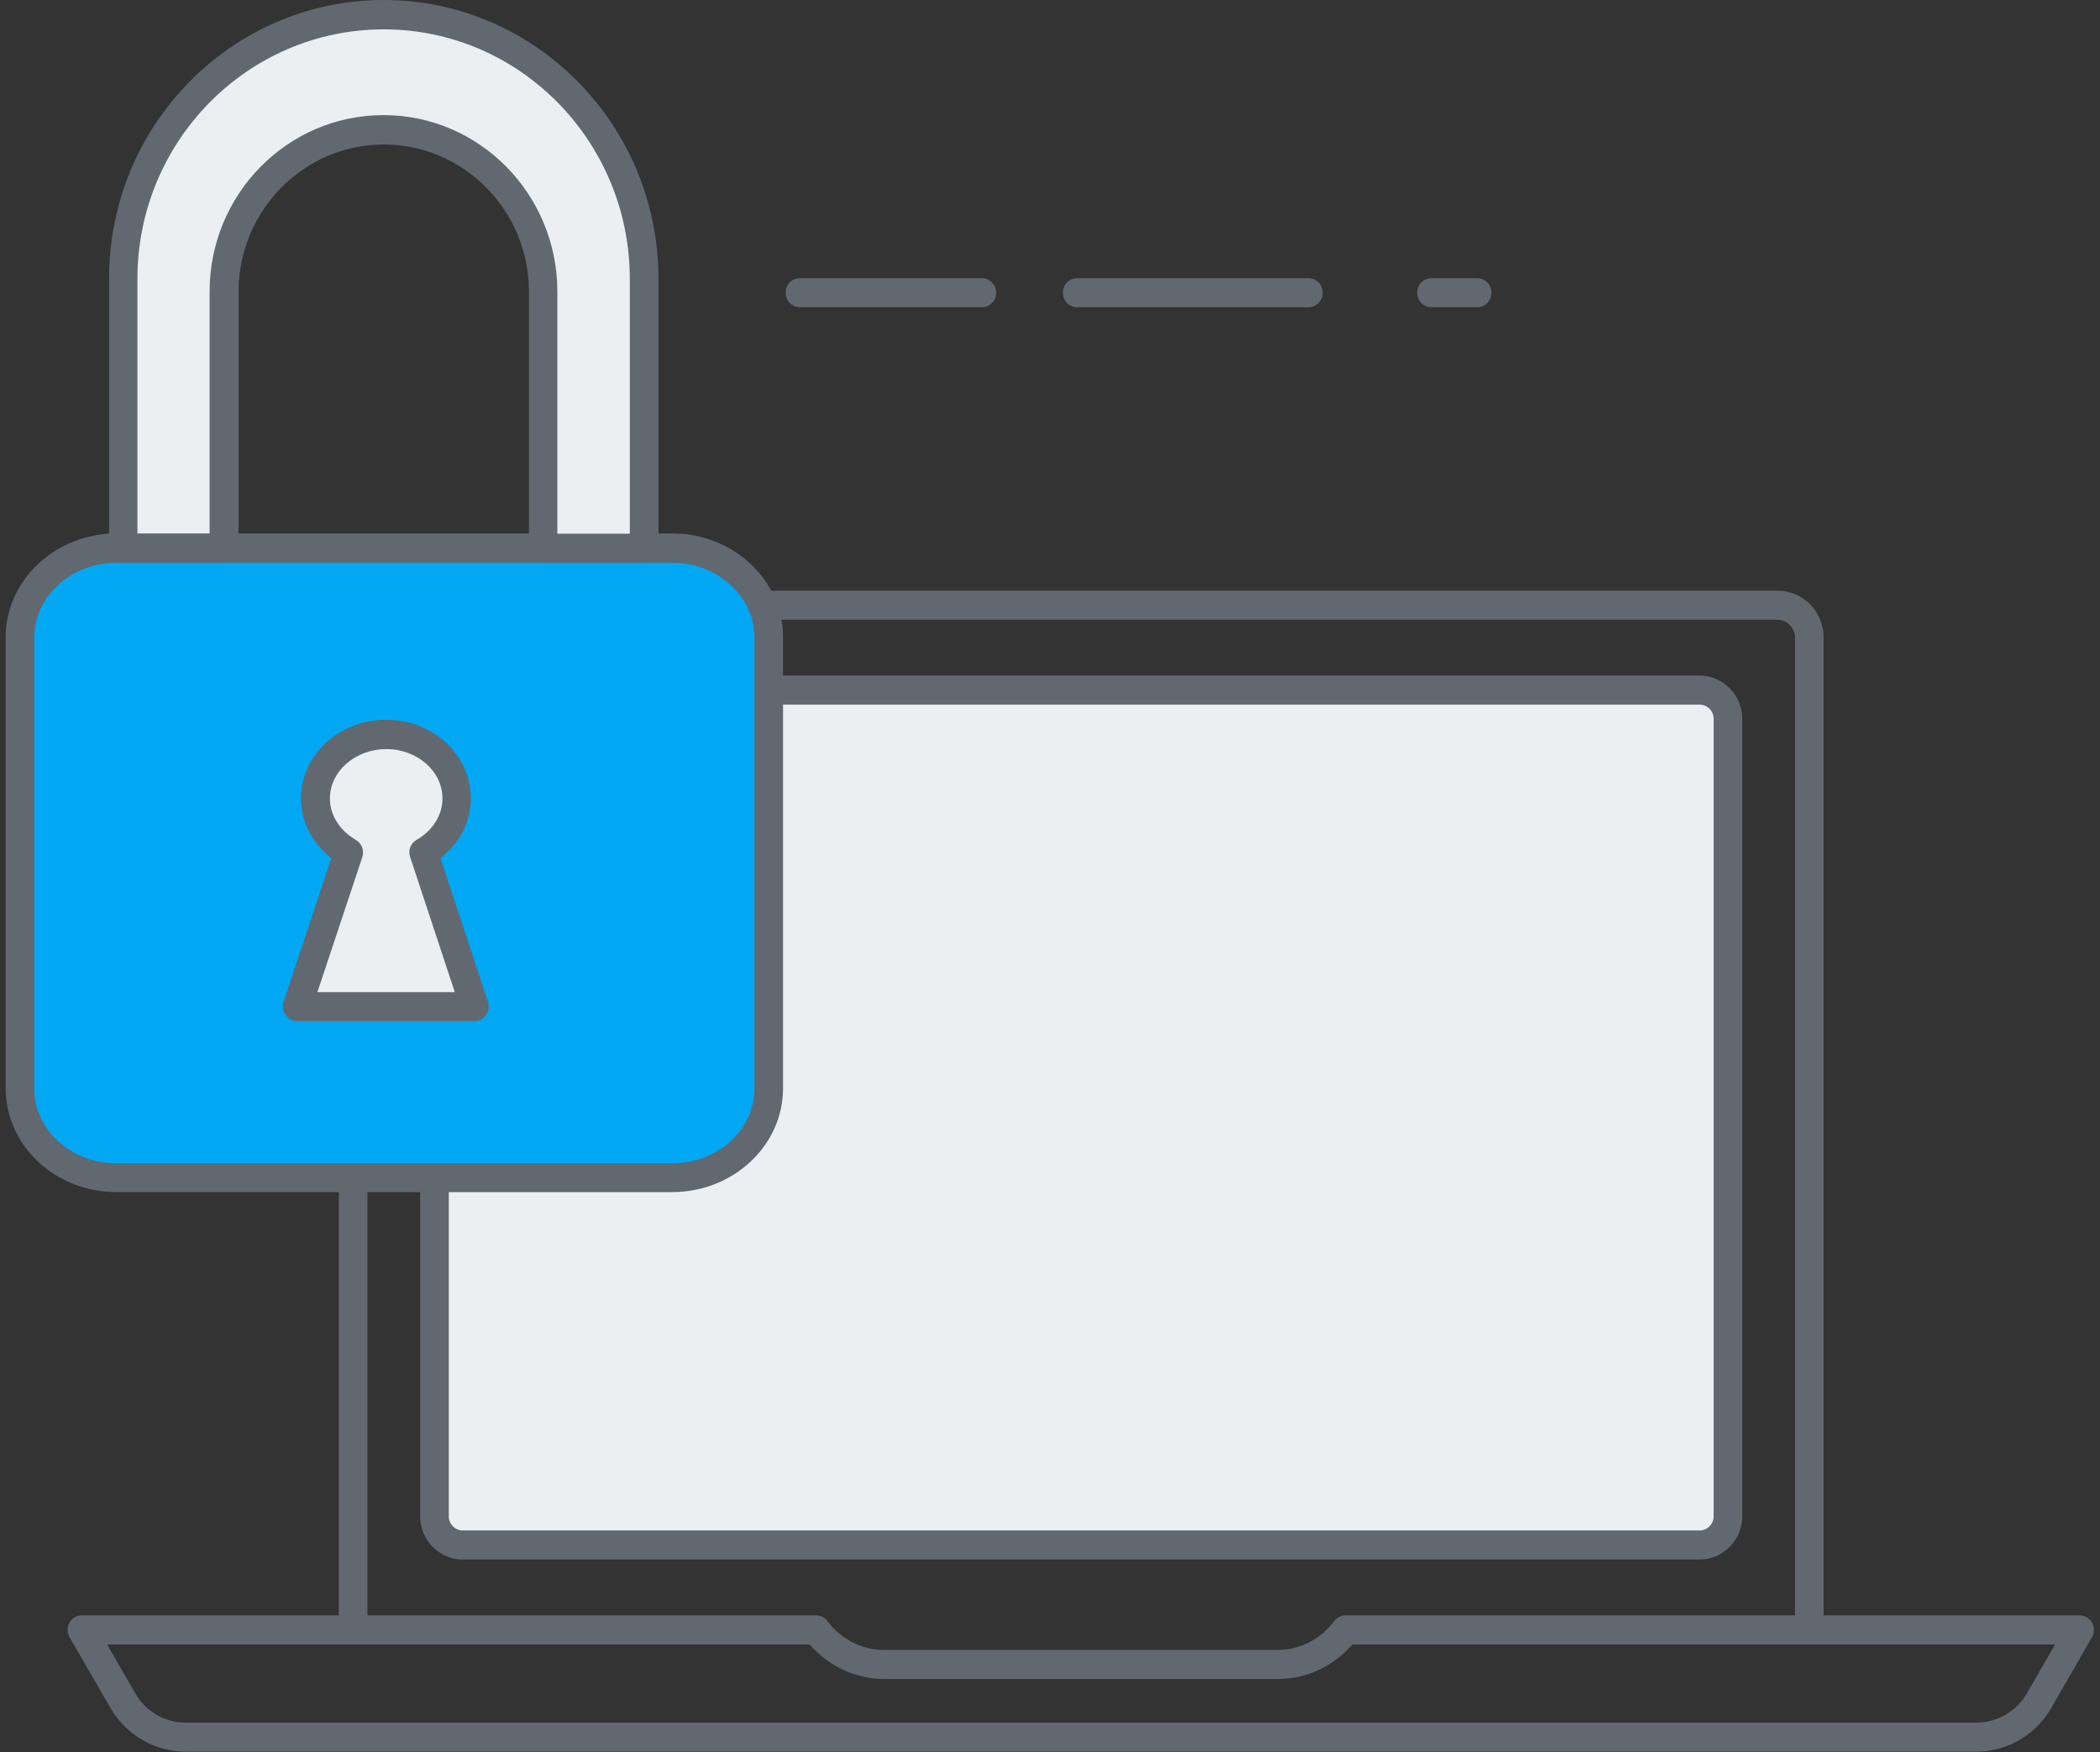 <svg width="556" height="464" xmlns="http://www.w3.org/2000/svg" xmlns:xlink="http://www.w3.org/1999/xlink" xml:space="preserve" overflow="hidden"><rect width="100%" height="100%" fill="#333333" stroke="none"/><defs><clipPath id="clip0"><rect x="0" y="0" width="556" height="464"/></clipPath><clipPath id="clip1"><rect x="0" y="0" width="556" height="464"/></clipPath></defs><g clip-path="url(#clip0)"><g clip-path="url(#clip1)"><path d="M258.448 80.158 210.293 80.158C208.169 80.158 206.501 78.49 206.501 76.367 206.501 74.243 208.169 72.575 210.293 72.575L258.448 72.575C260.572 72.575 262.24 74.243 262.24 76.367 262.24 78.49 260.572 80.158 258.448 80.158Z" fill="#616870" fill-rule="nonzero" fill-opacity="1" transform="matrix(1 0 0 1.015 1.503 0)"/><path d="M344.901 80.158 283.702 80.158C281.578 80.158 279.91 78.49 279.91 76.367 279.91 74.243 281.578 72.575 283.702 72.575L344.901 72.575C347.024 72.575 348.693 74.243 348.693 76.367 348.693 78.49 347.024 80.158 344.901 80.158Z" fill="#616870" fill-rule="nonzero" fill-opacity="1" transform="matrix(1 0 0 1.015 1.503 0)"/><path d="M389.568 80.158 377.51 80.158C375.387 80.158 373.719 78.49 373.719 76.367 373.719 74.243 375.387 72.575 377.51 72.575L389.568 72.575C391.692 72.575 393.36 74.243 393.36 76.367 393.36 78.49 391.692 80.158 389.568 80.158Z" fill="#616870" fill-rule="nonzero" fill-opacity="1" transform="matrix(1 0 0 1.015 1.503 0)"/><path d="M477.538 429.003C475.414 429.003 473.746 427.335 473.746 425.211L473.746 166.384C473.746 163.805 471.623 161.682 469.12 161.682L100.407 161.682C97.828 161.682 95.781 163.805 95.781 166.384L95.781 425.211C95.781 427.335 94.112 429.003 91.989 429.003 89.865 429.003 88.197 427.335 88.197 425.211L88.197 166.384C88.197 159.634 93.657 154.098 100.407 154.098L469.12 154.098C475.869 154.098 481.33 159.558 481.33 166.384L481.33 425.211C481.33 427.335 479.661 429.003 477.538 429.003Z" fill="#616870" fill-rule="nonzero" fill-opacity="1" transform="matrix(1 0 0 1.015 1.503 0)"/><path d="M448.493 180.034C452.639 180.034 456 183.395 456 187.542L456 395.559C456 399.706 452.639 403.067 448.493 403.067L121.034 403.067C116.887 403.067 113.526 399.706 113.526 395.559L113.526 187.542C113.526 183.395 116.887 180.034 121.034 180.034Z" fill="#EBEFF2" fill-rule="nonzero" fill-opacity="1" transform="matrix(1 0 0 1.015 1.503 0)"/><path d="M448.493 406.859 121.034 406.859C114.815 406.859 109.734 401.778 109.734 395.559L109.734 187.542C109.734 181.323 114.815 176.242 121.034 176.242L448.493 176.242C454.711 176.242 459.792 181.323 459.792 187.542L459.792 395.559C459.792 401.778 454.711 406.859 448.493 406.859ZM121.034 183.826C118.986 183.826 117.318 185.494 117.318 187.542L117.318 395.559C117.318 397.607 118.986 399.275 121.034 399.275L448.493 399.275C450.54 399.275 452.209 397.607 452.209 395.559L452.209 187.542C452.209 185.494 450.54 183.826 448.493 183.826L121.034 183.826Z" fill="#616870" fill-rule="nonzero" fill-opacity="1" transform="matrix(1 0 0 1.015 1.503 0)"/><path d="M521.75 456.986 47.701 456.986C39.662 456.986 32.382 452.891 28.059 446.142L16.911 427.107C16.229 425.969 16.229 424.453 16.911 423.315 17.594 422.102 18.807 421.419 20.172 421.419L214.539 421.419C215.753 421.419 216.89 421.95 217.573 422.936 221.137 427.638 226.673 430.444 232.512 430.444L336.787 430.444C342.626 430.444 348.162 427.638 351.726 422.936 352.409 422.026 353.546 421.419 354.76 421.419L549.127 421.419C550.492 421.419 551.705 422.178 552.388 423.315 553.07 424.529 553.07 425.969 552.388 427.107L541.316 446.066C536.993 452.967 529.637 456.986 521.674 456.986ZM26.846 429.003 34.581 442.198C37.387 446.673 42.316 449.403 47.701 449.403L521.75 449.403C527.134 449.403 532.064 446.673 534.945 442.122L542.605 429.003 356.58 429.003C351.575 434.691 344.37 438.027 336.862 438.027L232.588 438.027C225.081 438.027 217.8 434.691 212.871 429.003L26.846 429.003Z" fill="#616870" fill-rule="nonzero" fill-opacity="1" transform="matrix(1 0 0 1.015 1.503 0)"/><path d="M176.47 143.026 29.348 143.026C15.167 143.026 3.792 153.416 3.792 166.308L3.792 284.005C3.792 296.897 15.243 307.286 29.348 307.286L176.47 307.286C190.575 307.286 202.026 296.821 202.026 284.005L202.026 166.308C202.026 153.492 190.575 143.026 176.47 143.026Z" fill="#02A8F4" fill-rule="nonzero" fill-opacity="1" transform="matrix(1 0 0 1.015 1.503 0)"/><path d="M176.47 311.002 29.348 311.002C13.12 311.002 0 298.869 0 283.929L0 166.232C0 151.292 13.195 139.159 29.348 139.159L176.47 139.159C192.623 139.159 205.818 151.292 205.818 166.232L205.818 283.929C205.818 298.869 192.623 311.002 176.47 311.002ZM29.348 146.818C17.366 146.818 7.584 155.539 7.584 166.308L7.584 284.005C7.584 294.774 17.366 303.495 29.348 303.495L176.47 303.495C188.452 303.495 198.235 294.774 198.235 284.005L198.235 166.308C198.235 155.539 188.452 146.818 176.47 146.818L29.348 146.818Z" fill="#616870" fill-rule="nonzero" fill-opacity="1" transform="matrix(1 0 0 1.015 1.503 0)"/><path d="M124.219 262.619 110.644 222.35C115.877 219.393 119.441 214.236 119.441 208.245 119.441 198.993 111.099 191.561 100.786 191.561 90.472 191.561 82.054 198.993 82.054 208.245 82.054 214.16 85.543 219.393 90.851 222.275L77.277 262.543 124.295 262.543Z" fill="#EBEFF2" fill-rule="nonzero" fill-opacity="1" transform="matrix(1 0 0 1.015 1.503 0)"/><path d="M124.219 266.411 77.201 266.411C75.987 266.411 74.85 265.804 74.091 264.818 73.409 263.833 73.181 262.543 73.561 261.406L86.225 223.867C81.144 220 78.187 214.388 78.187 208.245 78.187 196.945 88.273 187.769 100.71 187.769 113.147 187.769 123.157 196.945 123.157 208.245 123.157 214.388 120.2 220 115.119 223.867L127.707 261.406C128.087 262.543 127.935 263.833 127.177 264.818 126.494 265.804 125.357 266.411 124.067 266.411ZM82.509 258.827 118.91 258.827 107.08 223.564C106.473 221.82 107.232 219.924 108.824 219.09 113.071 216.663 115.65 212.643 115.65 208.321 115.65 201.192 108.976 195.429 100.786 195.429 92.596 195.429 85.846 201.192 85.846 208.321 85.846 212.643 88.424 216.663 92.671 219.09 94.264 220 95.022 221.895 94.415 223.64L82.509 258.903Z" fill="#616870" fill-rule="nonzero" fill-opacity="1" transform="matrix(1 0 0 1.015 1.503 0)"/><path d="M142.344 143.026 142.344 76.139C142.344 52.782 123.385 33.899 100.103 33.899 76.822 33.899 57.863 52.858 57.863 76.139L57.863 143.026 31.169 143.026 31.169 72.802C31.093 34.657 61.958 3.792 100.103 3.792 138.249 3.792 169.038 34.657 169.038 72.727L169.038 142.95 142.344 142.95Z" fill="#EBEFF2" fill-rule="nonzero" fill-opacity="1" transform="matrix(1 0 0 1.015 1.503 0)"/><path d="M169.038 146.818 142.344 146.818C140.22 146.818 138.552 145.15 138.552 143.026L138.552 76.139C138.552 54.905 121.261 37.69 100.103 37.69 78.945 37.69 61.654 54.981 61.654 76.139L61.654 143.026C61.654 145.15 59.986 146.818 57.863 146.818L31.169 146.818C29.045 146.818 27.377 145.15 27.377 143.026L27.377 72.802C27.301 32.609 59.986 0 100.103 0 140.22 0 172.83 32.609 172.83 72.727L172.83 142.95C172.83 145.074 171.161 146.742 169.038 146.742ZM146.136 139.234 165.246 139.234 165.246 72.802C165.246 36.856 136.049 7.659 100.103 7.659 64.157 7.659 34.884 36.78 34.884 72.727L34.884 139.159 53.995 139.159 53.995 76.063C53.995 50.658 74.622 30.031 100.027 30.031 125.432 30.031 146.06 50.658 146.06 76.063L146.06 139.159Z" fill="#616870" fill-rule="nonzero" fill-opacity="1" transform="matrix(1 0 0 1.015 1.503 0)"/></g></g></svg>